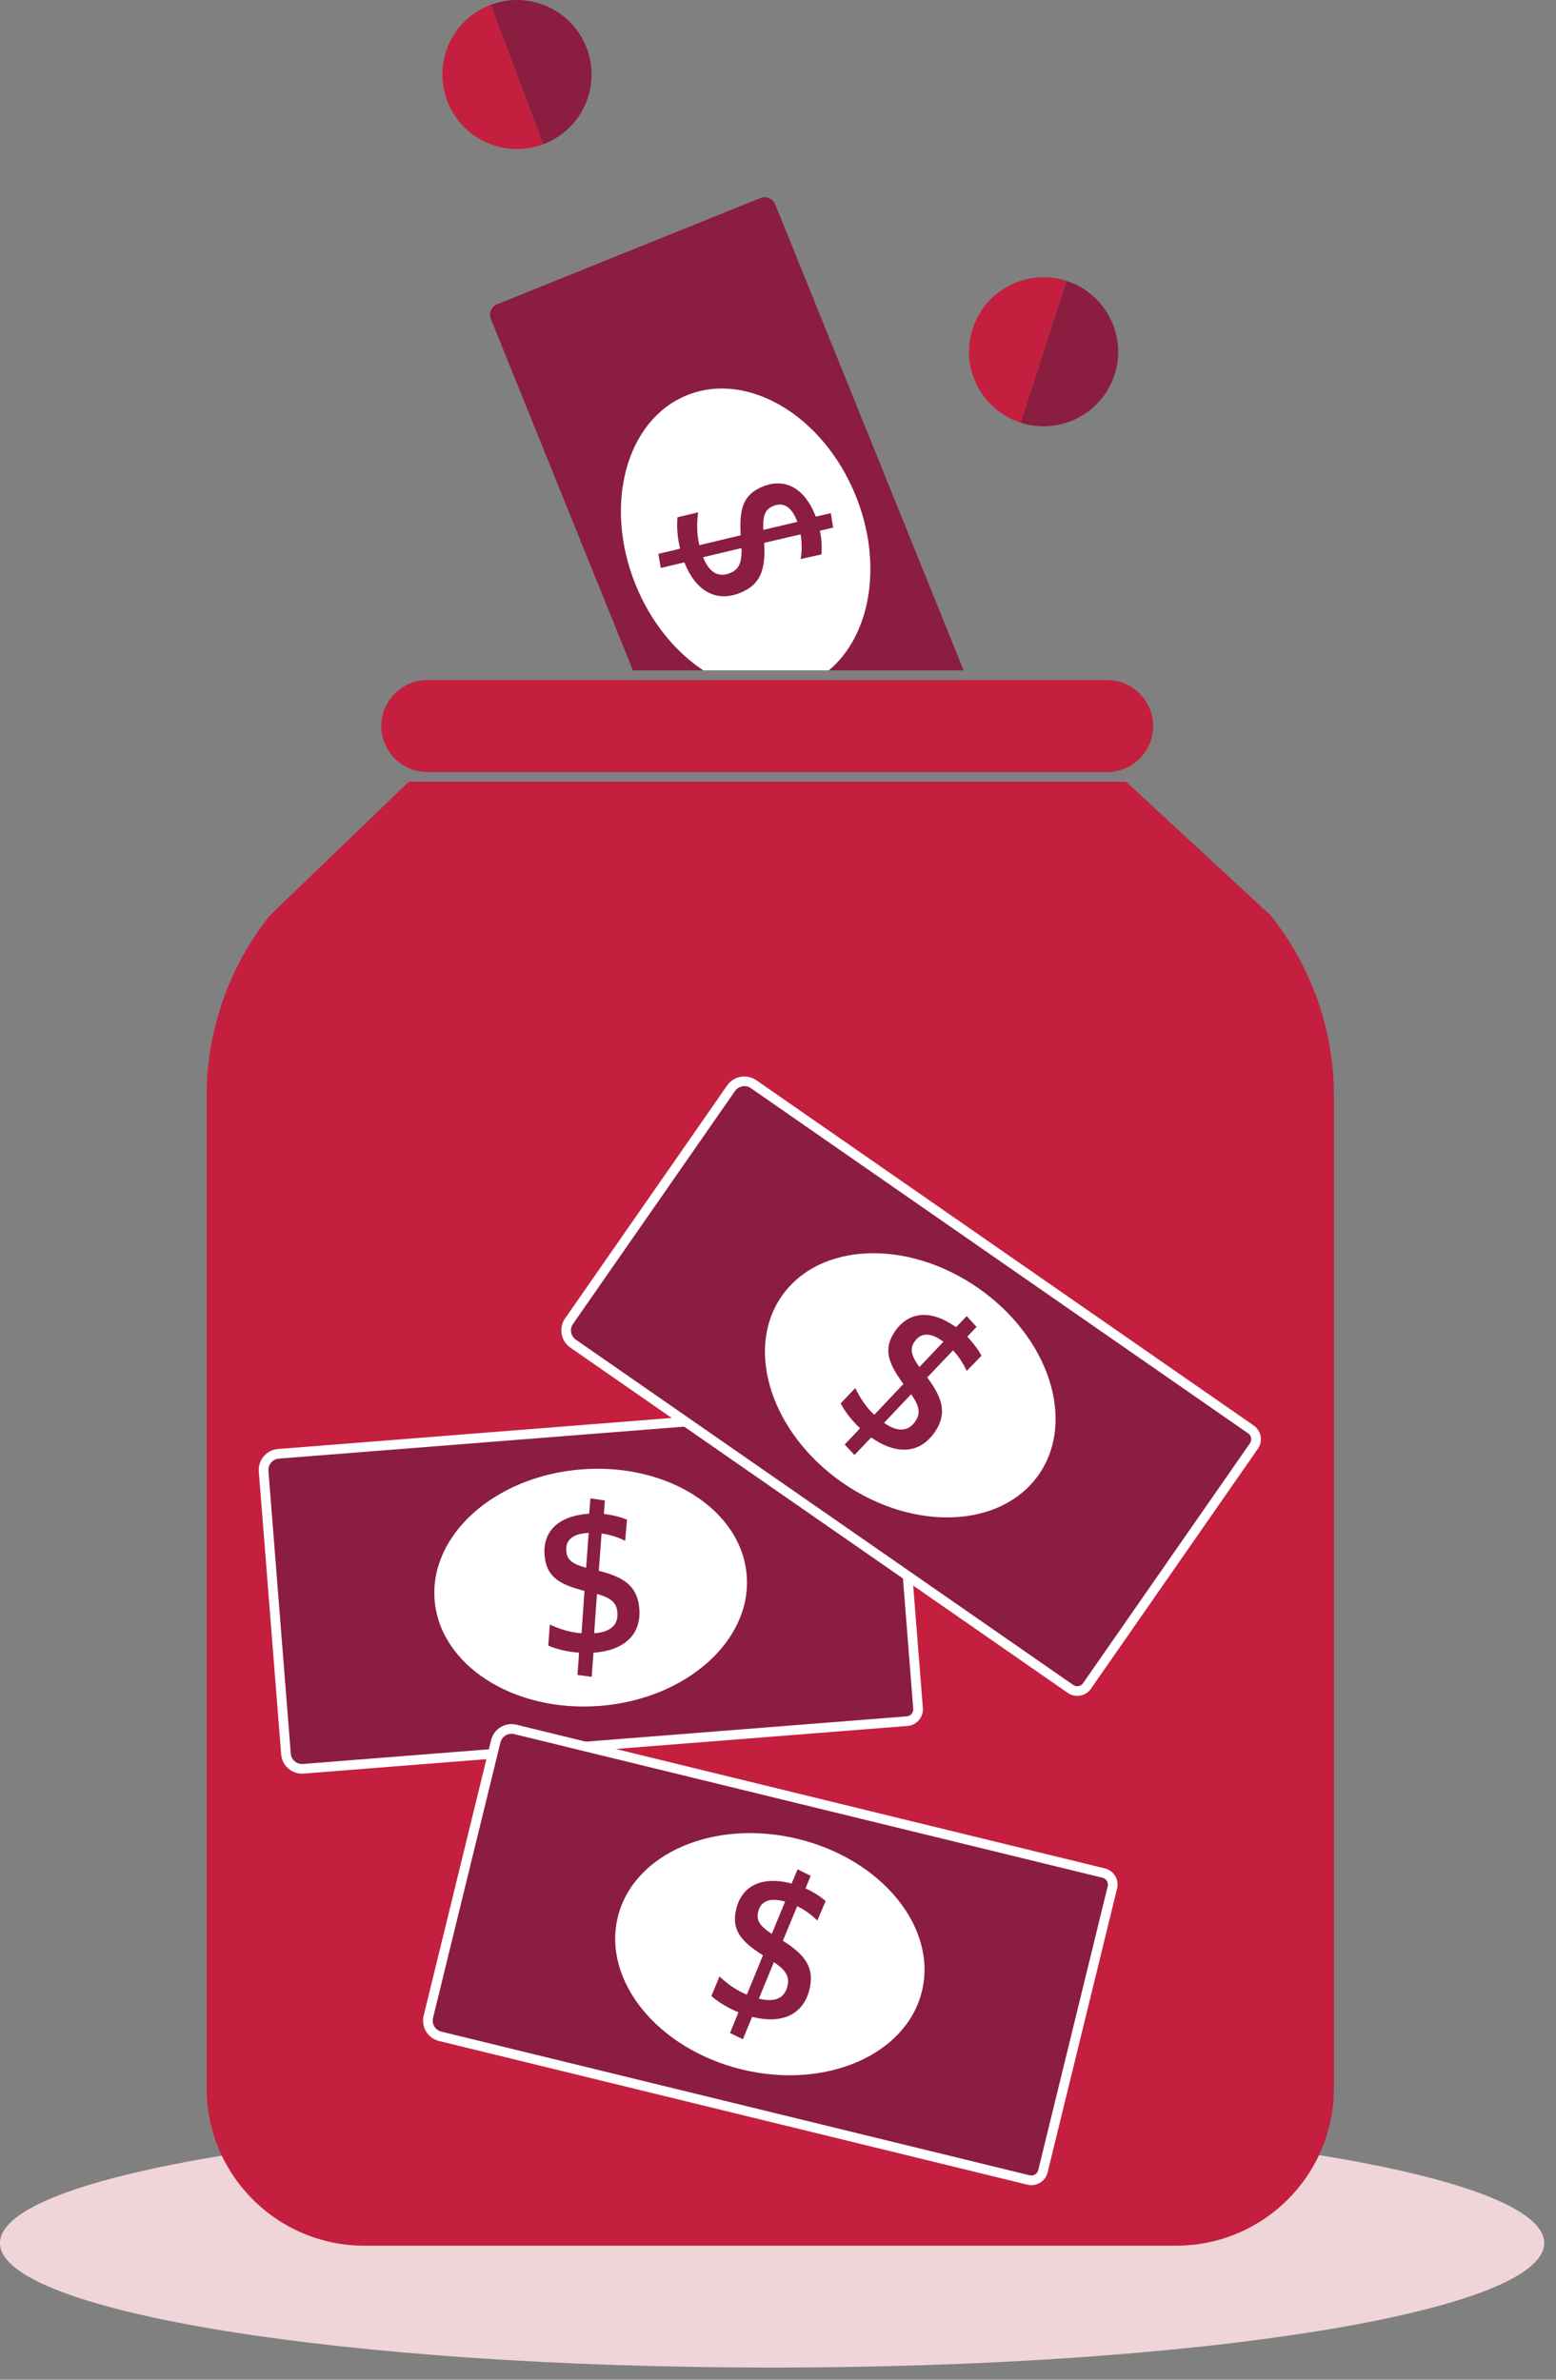 <svg width="85" height="130" viewBox="0 0 85 130" fill="none" xmlns="http://www.w3.org/2000/svg">
<rect x="0" y="0" width="85" height="130" fill="#808080" stroke="none"/>
<path fill-rule="evenodd" clip-rule="evenodd" d="M84.356 122.533C84.356 126.291 65.472 129.337 42.178 129.337C18.884 129.337 0 126.291 0 122.533C0 118.776 18.884 115.729 42.178 115.729C65.472 115.729 84.356 118.776 84.356 122.533Z" fill="#EFD4D8"/>
<path fill-rule="evenodd" clip-rule="evenodd" d="M52.64 36.624L42.348 11.161C42.329 11.114 42.305 11.071 42.277 11.032C42.114 10.806 41.812 10.71 41.542 10.819L27.158 16.621C27.005 16.684 26.885 16.801 26.82 16.953C26.756 17.105 26.754 17.273 26.816 17.426L34.576 36.624H52.64Z" fill="#8B1D41"/>
<path fill-rule="evenodd" clip-rule="evenodd" d="M38.421 36.623H45.276C47.562 34.716 48.252 30.807 46.747 27.084C44.979 22.71 40.853 20.25 37.531 21.59C34.209 22.93 32.95 27.562 34.718 31.936C35.545 33.982 36.887 35.608 38.421 36.623Z" fill="white"/>
<path fill-rule="evenodd" clip-rule="evenodd" d="M69.412 50.008L61.518 42.705H22.328L14.746 50.008C12.509 52.805 11.29 56.28 11.29 59.86V114.076C11.29 118.826 15.146 122.678 19.902 122.678H64.257C69.013 122.678 72.868 118.826 72.868 114.075V59.86C72.868 56.28 71.649 52.805 69.412 50.008Z" fill="#C41F3E"/>
<path fill-rule="evenodd" clip-rule="evenodd" d="M60.476 37.15H23.348C21.958 37.15 20.831 38.276 20.831 39.664V39.664C20.831 41.053 21.958 42.178 23.348 42.178H60.476C61.866 42.178 62.993 41.053 62.993 39.664V39.664C62.993 38.276 61.866 37.15 60.476 37.15Z" fill="#C41F3E"/>
<path fill-rule="evenodd" clip-rule="evenodd" d="M38.417 30.462C38.75 31.285 39.256 31.559 39.863 31.314C40.316 31.131 40.54 30.826 40.506 29.942L38.409 30.441C38.409 30.441 38.413 30.451 38.417 30.462ZM43.501 28.375C43.21 27.655 42.76 27.43 42.255 27.634C41.812 27.813 41.663 28.124 41.696 28.948L43.555 28.509C43.538 28.468 43.518 28.416 43.501 28.375ZM44.872 30.287L43.74 30.54C43.809 30.117 43.816 29.66 43.735 29.19L41.744 29.658C41.831 31.118 41.552 31.937 40.43 32.389C39.102 32.925 38.009 32.266 37.406 30.774C37.398 30.754 37.394 30.743 37.385 30.723L36.096 31.027L35.963 30.256C35.963 30.256 37.156 29.978 37.152 29.968C37.001 29.358 36.964 28.763 37.01 28.255L38.137 27.991C38.056 28.622 38.065 29.205 38.203 29.783L40.462 29.242C40.381 27.828 40.57 27.022 41.672 26.578C42.907 26.079 43.949 26.7 44.523 28.119C44.539 28.16 44.552 28.191 44.564 28.221L45.386 28.034L45.512 28.82L44.791 28.991C44.883 29.456 44.907 29.901 44.872 30.287Z" fill="#8B1D41"/>
<path fill-rule="evenodd" clip-rule="evenodd" d="M53.131 17.966C52.439 20.105 53.614 22.399 55.755 23.09L58.261 15.344C56.119 14.653 53.823 15.827 53.131 17.966Z" fill="#C41F3E"/>
<path fill-rule="evenodd" clip-rule="evenodd" d="M58.26 15.345L55.755 23.09C57.896 23.781 60.192 22.608 60.884 20.469C61.576 18.33 60.401 16.036 58.26 15.345Z" fill="#8B1D41"/>
<path fill-rule="evenodd" clip-rule="evenodd" d="M24.428 5.505C25.221 7.608 27.571 8.672 29.677 7.88L26.806 0.262C24.701 1.054 23.636 3.401 24.428 5.505Z" fill="#C41F3E"/>
<path fill-rule="evenodd" clip-rule="evenodd" d="M26.806 0.262L29.677 7.88C31.782 7.088 32.847 4.741 32.054 2.637C31.262 0.534 28.912 -0.53 26.806 0.262Z" fill="#8B1D41"/>
<path fill-rule="evenodd" clip-rule="evenodd" d="M49.79 94.243C49.723 94.265 49.651 94.28 49.577 94.286L16.591 96.888C16.286 96.912 15.99 96.816 15.757 96.618C15.524 96.419 15.383 96.142 15.359 95.837L14.137 80.388C14.088 79.759 14.559 79.207 15.189 79.157L48.175 76.554C48.418 76.535 48.654 76.612 48.839 76.77C49.024 76.927 49.136 77.148 49.156 77.391L50.414 93.306C50.447 93.733 50.18 94.115 49.79 94.243Z" fill="white"/>
<path fill-rule="evenodd" clip-rule="evenodd" d="M15.086 79.711C14.822 79.798 14.64 80.057 14.663 80.347L15.884 95.796C15.897 95.96 15.973 96.11 16.099 96.217C16.225 96.325 16.385 96.376 16.55 96.363L49.535 93.761C49.748 93.744 49.905 93.559 49.888 93.348L48.63 77.432C48.622 77.33 48.575 77.237 48.496 77.17C48.418 77.103 48.319 77.071 48.217 77.079L15.231 79.682C15.181 79.686 15.132 79.696 15.086 79.711Z" fill="#8B1D41"/>
<path fill-rule="evenodd" clip-rule="evenodd" d="M40.79 86.058C41.072 89.626 37.485 92.819 32.777 93.19C28.069 93.562 24.025 90.971 23.742 87.403C23.461 83.835 27.048 80.642 31.756 80.271C36.464 79.9 40.508 82.49 40.79 86.058Z" fill="white"/>
<path fill-rule="evenodd" clip-rule="evenodd" d="M32.48 89.223C33.365 89.153 33.779 88.753 33.728 88.101C33.69 87.614 33.465 87.309 32.611 87.076L32.458 89.224C32.458 89.224 32.469 89.223 32.48 89.223ZM32.014 83.752C31.239 83.813 30.889 84.174 30.932 84.717C30.97 85.192 31.222 85.428 32.019 85.644L32.158 83.74C32.114 83.744 32.058 83.748 32.014 83.752ZM34.251 83.019L34.152 84.173C33.77 83.981 33.335 83.837 32.862 83.774L32.711 85.811C34.132 86.166 34.829 86.679 34.925 87.883C35.038 89.31 34.08 90.153 32.474 90.28C32.453 90.282 32.441 90.283 32.419 90.284L32.323 91.605L31.547 91.499C31.547 91.499 31.639 90.279 31.628 90.28C31.001 90.24 30.422 90.097 29.95 89.9L30.037 88.748C30.615 89.014 31.174 89.181 31.767 89.223L31.929 86.907C30.554 86.56 29.842 86.138 29.748 84.955C29.643 83.628 30.548 82.822 32.076 82.701C32.12 82.698 32.153 82.695 32.186 82.692L32.254 81.853L33.042 81.969L32.99 82.708C33.461 82.759 33.893 82.87 34.251 83.019Z" fill="#8B1D41"/>
<path fill-rule="evenodd" clip-rule="evenodd" d="M56.342 119.372C56.271 119.372 56.198 119.363 56.126 119.346L23.984 111.497C23.687 111.424 23.435 111.24 23.276 110.979C23.118 110.718 23.07 110.41 23.143 110.113L26.826 95.059C26.976 94.447 27.597 94.07 28.211 94.219L60.353 102.068C60.59 102.125 60.79 102.272 60.916 102.48C61.043 102.688 61.08 102.932 61.023 103.169L57.228 118.677C57.126 119.093 56.752 119.372 56.342 119.372Z" fill="white"/>
<path fill-rule="evenodd" clip-rule="evenodd" d="M27.94 94.713C27.661 94.713 27.407 94.903 27.338 95.184L23.655 110.238C23.616 110.399 23.641 110.565 23.727 110.706C23.813 110.847 23.948 110.946 24.109 110.985L56.251 118.834C56.458 118.885 56.666 118.758 56.716 118.552L60.511 103.044C60.535 102.944 60.519 102.841 60.466 102.753C60.412 102.665 60.328 102.604 60.228 102.579L28.086 94.731C28.037 94.718 27.988 94.713 27.94 94.713Z" fill="#8B1D41"/>
<path fill-rule="evenodd" clip-rule="evenodd" d="M50.361 108.783C49.51 112.259 45.102 114.169 40.515 113.049C35.927 111.929 32.898 108.203 33.749 104.727C34.599 101.25 39.008 99.34 43.595 100.46C48.182 101.58 51.212 105.306 50.361 108.783Z" fill="white"/>
<path fill-rule="evenodd" clip-rule="evenodd" d="M41.476 109.188C42.339 109.399 42.858 109.149 43.013 108.513C43.129 108.039 43.011 107.679 42.274 107.19L41.455 109.183C41.455 109.183 41.465 109.185 41.476 109.188ZM42.749 103.847C41.994 103.663 41.548 103.896 41.419 104.425C41.306 104.888 41.471 105.19 42.16 105.645L42.889 103.881C42.846 103.871 42.792 103.857 42.749 103.847ZM45.102 103.851L44.648 104.916C44.344 104.614 43.977 104.341 43.548 104.133L42.766 106.021C44.003 106.802 44.505 107.507 44.218 108.681C43.878 110.071 42.703 110.573 41.14 110.191C41.118 110.185 41.107 110.183 41.086 110.178L40.58 111.401L39.876 111.058C39.876 111.058 40.347 109.928 40.336 109.926C39.753 109.692 39.248 109.375 38.861 109.04L39.305 107.973C39.77 108.406 40.249 108.74 40.799 108.965L41.679 106.817C40.482 106.057 39.938 105.433 40.22 104.28C40.536 102.987 41.649 102.505 43.137 102.868C43.18 102.879 43.212 102.887 43.244 102.895L43.572 102.118L44.285 102.475L44.003 103.16C44.435 103.357 44.81 103.597 45.102 103.851Z" fill="#8B1D41"/>
<path fill-rule="evenodd" clip-rule="evenodd" d="M58.52 92.582C58.454 92.556 58.389 92.522 58.328 92.48L31.156 73.617C30.904 73.442 30.736 73.18 30.682 72.88C30.628 72.578 30.694 72.275 30.869 72.024L39.721 59.298C40.082 58.779 40.797 58.651 41.316 59.011L68.488 77.874C68.688 78.012 68.822 78.221 68.865 78.46C68.908 78.699 68.855 78.941 68.716 79.141L59.597 92.251C59.352 92.603 58.903 92.729 58.52 92.582Z" fill="white"/>
<path fill-rule="evenodd" clip-rule="evenodd" d="M40.885 59.374C40.625 59.274 40.32 59.36 40.154 59.598L31.302 72.324C31.207 72.46 31.171 72.624 31.201 72.786C31.23 72.949 31.321 73.09 31.457 73.184L58.628 92.047C58.804 92.169 59.042 92.125 59.164 91.951L68.283 78.841C68.342 78.757 68.364 78.654 68.346 78.553C68.328 78.452 68.272 78.364 68.187 78.306L41.015 59.443C40.974 59.414 40.93 59.391 40.885 59.374Z" fill="#8B1D41"/>
<path fill-rule="evenodd" clip-rule="evenodd" d="M56.747 80.553C54.703 83.492 49.902 83.692 46.024 80.999C42.146 78.308 40.66 73.743 42.704 70.804C44.748 67.865 49.549 67.665 53.427 70.357C57.305 73.049 58.792 77.614 56.747 80.553Z" fill="white"/>
<path fill-rule="evenodd" clip-rule="evenodd" d="M48.31 77.742C49.04 78.248 49.614 78.201 49.987 77.664C50.266 77.263 50.286 76.885 49.773 76.164L48.292 77.729C48.292 77.729 48.301 77.735 48.31 77.742ZM51.419 73.214C50.781 72.771 50.281 72.829 49.97 73.276C49.698 73.667 49.744 74.009 50.223 74.681L51.538 73.296C51.501 73.271 51.456 73.239 51.419 73.214ZM53.614 74.063L52.807 74.894C52.632 74.502 52.387 74.116 52.062 73.768L50.653 75.249C51.526 76.422 51.742 77.26 51.051 78.253C50.234 79.428 48.958 79.474 47.636 78.556C47.617 78.544 47.608 78.537 47.59 78.525L46.678 79.485L46.144 78.912C46.144 78.912 46.99 78.027 46.981 78.02C46.521 77.593 46.163 77.115 45.923 76.665L46.721 75.828C46.999 76.4 47.326 76.883 47.759 77.291L49.352 75.602C48.509 74.463 48.226 73.686 48.903 72.711C49.664 71.618 50.875 71.567 52.133 72.44C52.17 72.465 52.197 72.484 52.225 72.503L52.809 71.897L53.346 72.485L52.837 73.023C53.169 73.362 53.433 73.721 53.614 74.063Z" fill="#8B1D41"/>
</svg>
